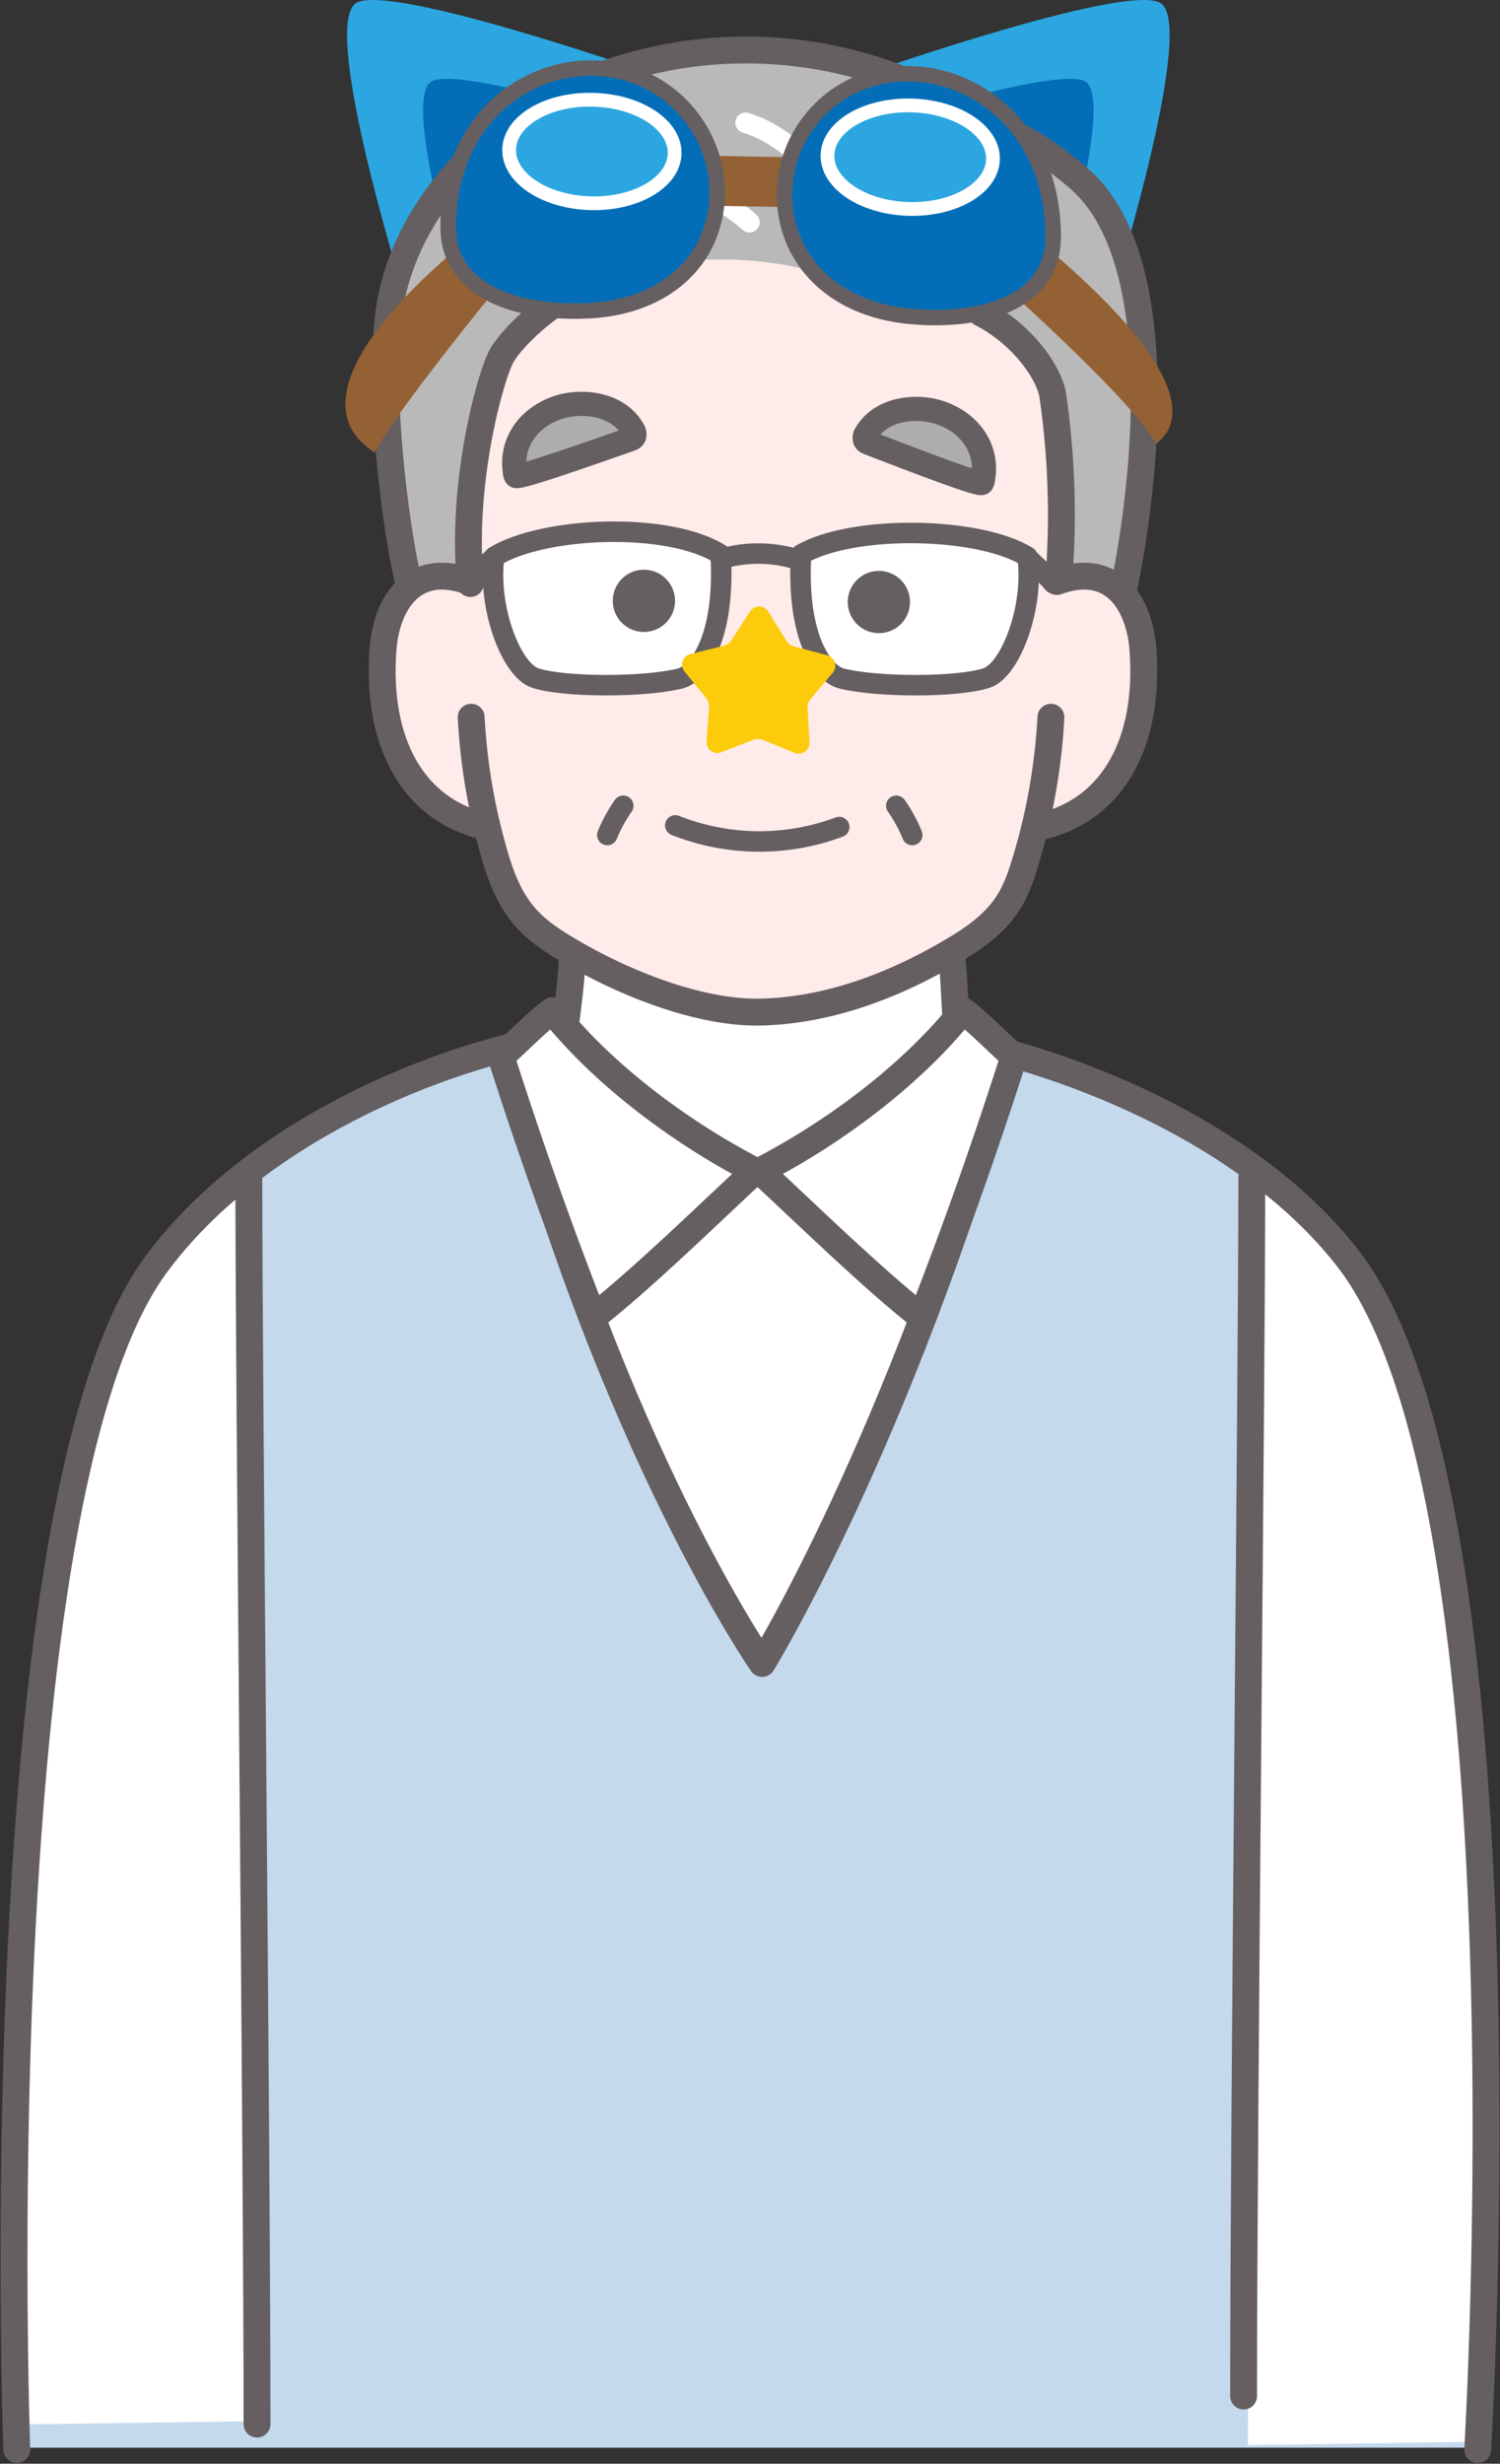 <svg xmlns="http://www.w3.org/2000/svg" width="159.335" height="261.6" viewBox="0 0 159.335 261.6">
  <rect x="0" y="0" width="159.335" height="261.6" fill="#333333" stroke="none"/>
  <g id="グループ_29217" data-name="グループ 29217" transform="translate(-93.761 -579.628)">
    <path id="パス_7875" data-name="パス 7875" d="M136.166,609.164s-8.414-27.262-4.5-29.259,30.987,7.464,30.987,7.464Z" fill="#2ca6e0"/>
    <path id="パス_7876" data-name="パス 7876" d="M143.453,613.273s-7.3-23.292-3.807-25.027,27.467,6.193,27.467,6.193Z" fill="#036eb7"/>
    <path id="パス_7877" data-name="パス 7877" d="M212.461,609.164s8.414-27.262,4.5-29.259-30.987,7.464-30.987,7.464Z" fill="#2ca6e0"/>
    <path id="パス_7878" data-name="パス 7878" d="M205.174,613.273s7.3-23.292,3.807-25.027-27.467,6.193-27.467,6.193Z" fill="#036eb7"/>
    <path id="パス_7879" data-name="パス 7879" d="M250.728,839.526s6.094-100.3-13.647-126.095c-10.413-13.607-30.5-21.685-45.423-24.017H154.614C139.692,691.746,120.4,700.161,110.26,714,91.906,739.062,95.544,839.526,95.544,839.526" fill="#c4d9ec"/>
    <path id="パス_7880" data-name="パス 7880" d="M226.323,839.256s.24-133.177.575-134.947c5.9,4.137,8.588,6.492,12.613,12.473,3.258,4.841,12.547,21.791,11.639,90.161-.125,9.35.535,25.32-.126,31.942Z" fill="#fff"/>
    <path id="パス_7881" data-name="パス 7881" d="M120.6,836.712s-.24-130.632-.575-132.4c-5.9,4.136-7.868,6.971-11.893,12.952-3.258,4.842-12,27.512-12.838,88.723-.128,9.349-.536,24.454.126,31.076Z" fill="#fff"/>
    <path id="パス_7882" data-name="パス 7882" d="M250.728,839.717s6.094-100.49-13.647-126.286c-10.413-13.607-30.5-21.685-45.423-24.017H154.614C139.692,691.746,120.4,700.161,110.26,714c-18.353,25.057-14.716,125.7-14.716,125.713" fill="none" stroke="#655f61" stroke-linecap="round" stroke-linejoin="round" stroke-width="2.855"/>
    <path id="パス_7883" data-name="パス 7883" d="M226.731,704.719c0,22.292-.87,99.141-.87,129.32" fill="none" stroke="#655f61" stroke-linecap="round" stroke-linejoin="round" stroke-width="2.855"/>
    <path id="パス_7884" data-name="パス 7884" d="M120.191,704.719c0,22.292.87,102.121.87,132.3" fill="none" stroke="#655f61" stroke-linecap="round" stroke-linejoin="round" stroke-width="2.855"/>
    <path id="パス_7885" data-name="パス 7885" d="M156.458,719.82c1.343,5.161,18.312,37.006,18.312,37.006s16.255-31.838,16.806-37.246l-17.028-15.755Z" fill="#fff"/>
    <path id="パス_7886" data-name="パス 7886" d="M213.232,641.615c2.04-10.009,5.05-34.384-4.8-42.987-2.873-2.51-7-5.389-11.1-6.215-3.981-3.536-20.961-12.053-40.865-4.353-10.653,4.12-20.158,13.98-21.441,25.157-1.136,9.888,1.189,24.812,2.184,28.424" fill="#b9b9b9"/>
    <path id="パス_7887" data-name="パス 7887" d="M213.232,641.615c2.04-10.009,5.05-34.384-4.8-42.987-2.873-2.51-7-5.389-11.1-6.215-3.981-3.536-20.961-12.053-40.865-4.353-10.653,4.12-20.158,13.98-21.441,25.157-1.136,9.888,1.189,24.812,2.184,28.424" fill="none" stroke="#655f61" stroke-linecap="round" stroke-linejoin="round" stroke-width="2.855"/>
    <path id="パス_7888" data-name="パス 7888" d="M193.96,681.429c6.8-3.578,8.252-6.79,9.289-11.43.139-.62.556-2.643.556-2.643,7.857-1.253,12.557-8.129,11.719-18.545-.412-5.129-3.494-9.743-9.39-7.577,0,0,.188-16.028-.507-19.576-.467-2.384-3.976-5.654-4.132-5.863-3.518-4.722-11.075-6.352-16.154-4.926-3.736-3.064-14.085-4.751-22.346-2.969-7.13,1.538-13.944,5.482-15.939,9.022-1.223,2.171-4.372,14.17-3.329,24.669l-.3-.357c-6.989-1.839-9.012,3.176-9.089,8.321-.137,9.247,2.441,15.617,11.012,17.579,0,0,1.457,10.881,9.7,14.374,6.663,3.037,13.685,6.142,20.988,5.607a43.942,43.942,0,0,0,9.467-2.127,28.853,28.853,0,0,0,7.453-3.051c.469-.3.92-.636,1-.508" fill="#ffebe9"/>
    <path id="パス_7889" data-name="パス 7889" d="M185.668,625.831c1.639-2.989,5.7-3.224,8.151-2.315,3.269,1.213,4.887,4.047,4.367,6.9a.963.963,0,0,1-.129.486c-.244.283-6.973-2.306-11.942-4.217-.319-.122-.638-.245-.447-.857" fill="#adadad"/>
    <path id="パス_7890" data-name="パス 7890" d="M185.668,625.831c1.639-2.989,5.7-3.224,8.151-2.315,3.269,1.213,4.887,4.047,4.367,6.9a.963.963,0,0,1-.129.486c-.244.283-6.973-2.306-11.942-4.217C185.8,626.566,185.477,626.443,185.668,625.831Z" fill="none" stroke="#655f61" stroke-linecap="round" stroke-linejoin="round" stroke-width="2.567"/>
    <path id="パス_7891" data-name="パス 7891" d="M161.1,625.459c-1.548-3.037-5.6-3.395-8.077-2.56-3.3,1.113-5.007,3.9-4.575,6.766a.973.973,0,0,0,.115.49c.235.291,7.04-2.093,12.064-3.852.323-.113.645-.226.473-.844" fill="#adadad"/>
    <path id="パス_7892" data-name="パス 7892" d="M161.1,625.459c-1.548-3.037-5.6-3.395-8.077-2.56-3.3,1.113-5.007,3.9-4.575,6.766a.973.973,0,0,0,.115.49c.235.291,7.04-2.093,12.064-3.852C160.953,626.19,161.275,626.077,161.1,625.459Z" fill="none" stroke="#655f61" stroke-linecap="round" stroke-linejoin="round" stroke-width="2.567"/>
    <path id="パス_7893" data-name="パス 7893" d="M194.919,680.71l.553,6.554c-3.024,2.5-10.6,12.619-20.616,16.051-9.231-4.407-14.205-7.946-21.359-15.505a34.82,34.82,0,0,0,.667-6.862c3.734,2.134,10.212,6.38,21.009,6.167,8.989-.177,17.722-5.562,19.746-6.4" fill="#fff"/>
    <path id="パス_7894" data-name="パス 7894" d="M143.6,641.373c-6-2.214-8.8,2.373-9.158,7.216-.723,9.835,3.157,16.877,10.565,18.73" fill="none" stroke="#655f61" stroke-linecap="round" stroke-linejoin="round" stroke-width="2.855"/>
    <path id="パス_7895" data-name="パス 7895" d="M206.011,641.373c6-2.214,8.8,2.373,9.158,7.216.723,9.835-3.157,16.877-10.565,18.73" fill="none" stroke="#655f61" stroke-linecap="round" stroke-linejoin="round" stroke-width="2.855"/>
    <path id="パス_7896" data-name="パス 7896" d="M205.392,655.785a64.122,64.122,0,0,1-2.635,15.1c-1.066,3.534-2.024,6.166-6.934,9.186-6.426,3.955-13.761,6.859-21.3,7.02-6.413.137-14.718-3.065-21.145-7.02-3.435-2.113-5.407-4.127-6.933-9.186a64.019,64.019,0,0,1-2.635-15.1" fill="none" stroke="#655f61" stroke-linecap="round" stroke-linejoin="round" stroke-width="2.855"/>
    <path id="パス_7897" data-name="パス 7897" d="M166,607.6c-10.553-.024-17.661,7.516-18.945,9.795-1.223,2.17-4.372,13.693-3.329,24.192" fill="none" stroke="#655f61" stroke-linecap="round" stroke-linejoin="round" stroke-width="2.855"/>
    <path id="パス_7898" data-name="パス 7898" d="M158.272,668.292a15.652,15.652,0,0,1,1.694-3.106" fill="none" stroke="#655f61" stroke-linecap="round" stroke-linejoin="round" stroke-width="2.175"/>
    <path id="パス_7899" data-name="パス 7899" d="M190.663,668.292a15.651,15.651,0,0,0-1.694-3.106" fill="none" stroke="#655f61" stroke-linecap="round" stroke-linejoin="round" stroke-width="2.175"/>
    <path id="パス_7900" data-name="パス 7900" d="M173.371,603.23c-5.4-4.9-13.613-5.37-19.9-3.236" fill="none" stroke="#fff" stroke-linecap="round" stroke-linejoin="round" stroke-width="2.175"/>
    <path id="パス_7901" data-name="パス 7901" d="M183.6,604.543c-.769-4.928-5.616-10.374-10.645-11.88" fill="none" stroke="#fff" stroke-linecap="round" stroke-linejoin="round" stroke-width="2.175"/>
    <path id="パス_7902" data-name="パス 7902" d="M190.3,606.252c2.114-2.076,6.358-2.944,10.446-2.1" fill="none" stroke="#fff" stroke-linecap="round" stroke-linejoin="round" stroke-width="2.175"/>
    <path id="パス_7903" data-name="パス 7903" d="M206.281,640.529a88.017,88.017,0,0,0-.713-19.064c-.467-2.385-3.259-6.4-7.58-8.592" fill="none" stroke="#655f61" stroke-linecap="round" stroke-linejoin="round" stroke-width="2.855"/>
    <path id="パス_7904" data-name="パス 7904" d="M202.907,638.745c-5.14-3.2-18.552-3.452-24.056-.237-.5,9.035,2.41,12.691,4.317,13.167,3.824.952,12.346.948,15.387-.054,2.573-.847,5.087-7.576,4.352-12.876" fill="#fff"/>
    <path id="パス_7905" data-name="パス 7905" d="M202.907,638.745c-5.14-3.2-18.552-3.452-24.056-.237-.5,9.035,2.41,12.691,4.317,13.167,3.824.952,12.346.948,15.387-.054C201.128,650.774,203.642,644.045,202.907,638.745Z" fill="none" stroke="#655f61" stroke-linecap="round" stroke-linejoin="round" stroke-width="2.175"/>
    <path id="パス_7906" data-name="パス 7906" d="M146.26,638.745c5.14-3.2,18.513-3.787,24.056-.237.5,9.035-2.41,12.691-4.317,13.167-3.824.952-12.346.948-15.387-.054-2.573-.847-5.087-7.576-4.352-12.876" fill="#fff"/>
    <path id="パス_7907" data-name="パス 7907" d="M146.26,638.745c5.14-3.2,18.513-3.787,24.056-.237.5,9.035-2.41,12.691-4.317,13.167-3.824.952-12.346.948-15.387-.054C148.039,650.774,145.525,644.045,146.26,638.745Z" fill="none" stroke="#655f61" stroke-linecap="round" stroke-linejoin="round" stroke-width="2.175"/>
    <path id="パス_7908" data-name="パス 7908" d="M170.309,638.988a14,14,0,0,1,7.988,0" fill="none" stroke="#655f61" stroke-linecap="round" stroke-linejoin="round" stroke-width="2.175"/>
    <path id="パス_7909" data-name="パス 7909" d="M158.854,643.423a3.305,3.305,0,1,1,3.3,3.305,3.3,3.3,0,0,1-3.3-3.305" fill="#655f61"/>
    <path id="パス_7910" data-name="パス 7910" d="M190.424,643.556a3.305,3.305,0,1,0-3.3,3.3,3.3,3.3,0,0,0,3.3-3.3" fill="#655f61"/>
    <path id="パス_7911" data-name="パス 7911" d="M143.753,641.611a16.105,16.105,0,0,1,2.442-2.76" fill="none" stroke="#655f61" stroke-linecap="round" stroke-linejoin="round" stroke-width="2.175"/>
    <path id="パス_7912" data-name="パス 7912" d="M202.893,638.811c.815.861,1.99,1.813,2.756,2.751" fill="none" stroke="#655f61" stroke-linecap="round" stroke-linejoin="round" stroke-width="2.175"/>
    <path id="パス_7913" data-name="パス 7913" d="M182.908,667.443a24.239,24.239,0,0,1-17.415-.175" fill="none" stroke="#655f61" stroke-linecap="round" stroke-linejoin="round" stroke-width="2.175"/>
    <path id="パス_7914" data-name="パス 7914" d="M147.585,691.521c11.211,41.871,27.132,64.733,27.132,64.733S189.132,732.9,200.93,692.24" fill="none" stroke="#655f61" stroke-linecap="round" stroke-linejoin="round" stroke-width="2.855"/>
    <path id="パス_7915" data-name="パス 7915" d="M154.515,681.742c-.1,2.473-.486,5.1-.822,7.813" fill="none" stroke="#655f61" stroke-linecap="round" stroke-linejoin="round" stroke-width="2.855"/>
    <path id="パス_7916" data-name="パス 7916" d="M195.446,689.515c-.262-2.562-.3-5.481-.543-8.039" fill="none" stroke="#655f61" stroke-linecap="round" stroke-linejoin="round" stroke-width="2.855"/>
    <path id="パス_7917" data-name="パス 7917" d="M196.035,686.94c-5.058,6.374-13.087,12.65-21.547,17.019,4.721,4.373,12.147,11.616,17.182,15.523,4.739-12.167,7.709-21.136,9.791-27.64-2-1.842-4.121-3.967-5.426-4.9" fill="#fff"/>
    <path id="パス_7918" data-name="パス 7918" d="M196.035,686.94c-5.058,6.374-13.087,12.65-21.547,17.019,4.721,4.373,12.147,11.616,17.182,15.523,4.739-12.167,7.709-21.136,9.791-27.64C199.46,690,197.34,687.875,196.035,686.94Z" fill="none" stroke="#655f61" stroke-linecap="round" stroke-linejoin="round" stroke-width="2.855"/>
    <path id="パス_7919" data-name="パス 7919" d="M152.415,686.94c5.058,6.374,13.087,12.65,21.547,17.019-4.721,4.373-12.147,11.616-17.182,15.523-4.74-12.167-7.709-21.136-9.791-27.64,2-1.842,4.121-3.967,5.426-4.9" fill="#fff"/>
    <path id="パス_7920" data-name="パス 7920" d="M152.415,686.94c5.058,6.374,13.087,12.65,21.547,17.019-4.721,4.373-12.147,11.616-17.182,15.523-4.74-12.167-7.709-21.136-9.791-27.64C148.99,690,151.11,687.875,152.415,686.94Z" fill="none" stroke="#655f61" stroke-linecap="round" stroke-linejoin="round" stroke-width="2.855"/>
    <path id="パス_7921" data-name="パス 7921" d="M204.025,605.13l-2.692,5.7s13.177,11.847,15.288,16.006c-.5-.355,9.072-3.637-12.6-21.707" fill="#946134"/>
    <path id="パス_7922" data-name="パス 7922" d="M143.338,605.13l2.692,5.7s-10.419,12.759-12.53,16.918c.5-.355-11.83-4.549,9.838-22.619" fill="#946134"/>
    <path id="パス_7923" data-name="パス 7923" d="M168.365,601.459l9.788.175.027-5.3-9.787-.175Z" fill="#946134"/>
    <path id="パス_7924" data-name="パス 7924" d="M177.084,600.1c-.037,7.108,5.18,12.325,13.276,13.109,7.352.711,15.232-1.264,15.269-8.372.058-11.076-7.765-17.235-15.134-17.367a12.914,12.914,0,0,0-13.411,12.63" fill="#036eb7"/>
    <path id="パス_7925" data-name="パス 7925" d="M177.084,600.1c-.037,7.108,5.18,12.325,13.276,13.109,7.352.711,15.232-1.264,15.269-8.372.058-11.076-7.765-17.235-15.134-17.367A12.914,12.914,0,0,0,177.084,600.1Z" fill="none" stroke="#655f61" stroke-miterlimit="10" stroke-width="1.645"/>
    <path id="パス_7926" data-name="パス 7926" d="M181.659,596.162c-.016,3.036,3.907,5.567,8.761,5.654s8.8-2.3,8.819-5.339-3.907-5.567-8.761-5.654-8.8,2.3-8.819,5.339" fill="#2ca6e0"/>
    <ellipse id="楕円形_13" data-name="楕円形 13" cx="5.496" cy="8.792" rx="5.496" ry="8.792" transform="translate(181.517 601.585) rotate(-88.509)" fill="none" stroke="#fff" stroke-miterlimit="10" stroke-width="1.462"/>
    <path id="パス_7927" data-name="パス 7927" d="M169.956,599.974c-.037,7.108-5.308,12.137-13.411,12.63-7.357.448-15.216-1.809-15.178-8.917.057-11.076,7.943-16.954,15.313-16.822a13.317,13.317,0,0,1,13.276,13.109" fill="#036eb7"/>
    <path id="パス_7928" data-name="パス 7928" d="M169.956,599.974c-.037,7.108-5.308,12.137-13.411,12.63-7.357.448-15.216-1.809-15.178-8.917.057-11.076,7.943-16.954,15.313-16.822A13.317,13.317,0,0,1,169.956,599.974Z" fill="none" stroke="#655f61" stroke-miterlimit="10" stroke-width="1.645"/>
    <path id="パス_7929" data-name="パス 7929" d="M165.424,595.871c-.016,3.036-3.964,5.426-8.819,5.339s-8.777-2.618-8.761-5.654,3.964-5.426,8.819-5.339,8.777,2.618,8.761,5.654" fill="#2ca6e0"/>
    <ellipse id="楕円形_14" data-name="楕円形 14" cx="5.496" cy="8.792" rx="5.496" ry="8.792" transform="translate(147.702 600.979) rotate(-88.509)" fill="none" stroke="#fff" stroke-miterlimit="10" stroke-width="1.462"/>
    <path id="パス_7930" data-name="パス 7930" d="M173.427,644.555l-1.952,3.025a1.483,1.483,0,0,1-.892.636l-3.495.863a1.15,1.15,0,0,0-.617,1.843l2.274,2.792a1.486,1.486,0,0,1,.33,1.045l-.26,3.59a1.15,1.15,0,0,0,1.563,1.156l3.357-1.3a1.482,1.482,0,0,1,1.1.009l3.334,1.357a1.152,1.152,0,0,0,1.583-1.13l-.2-3.594a1.479,1.479,0,0,1,.348-1.039l2.32-2.753a1.15,1.15,0,0,0-.585-1.853l-3.48-.922a1.485,1.485,0,0,1-.881-.652l-1.9-3.057a1.15,1.15,0,0,0-1.944-.017" fill="#fccc0c"/>
  </g>
</svg>
